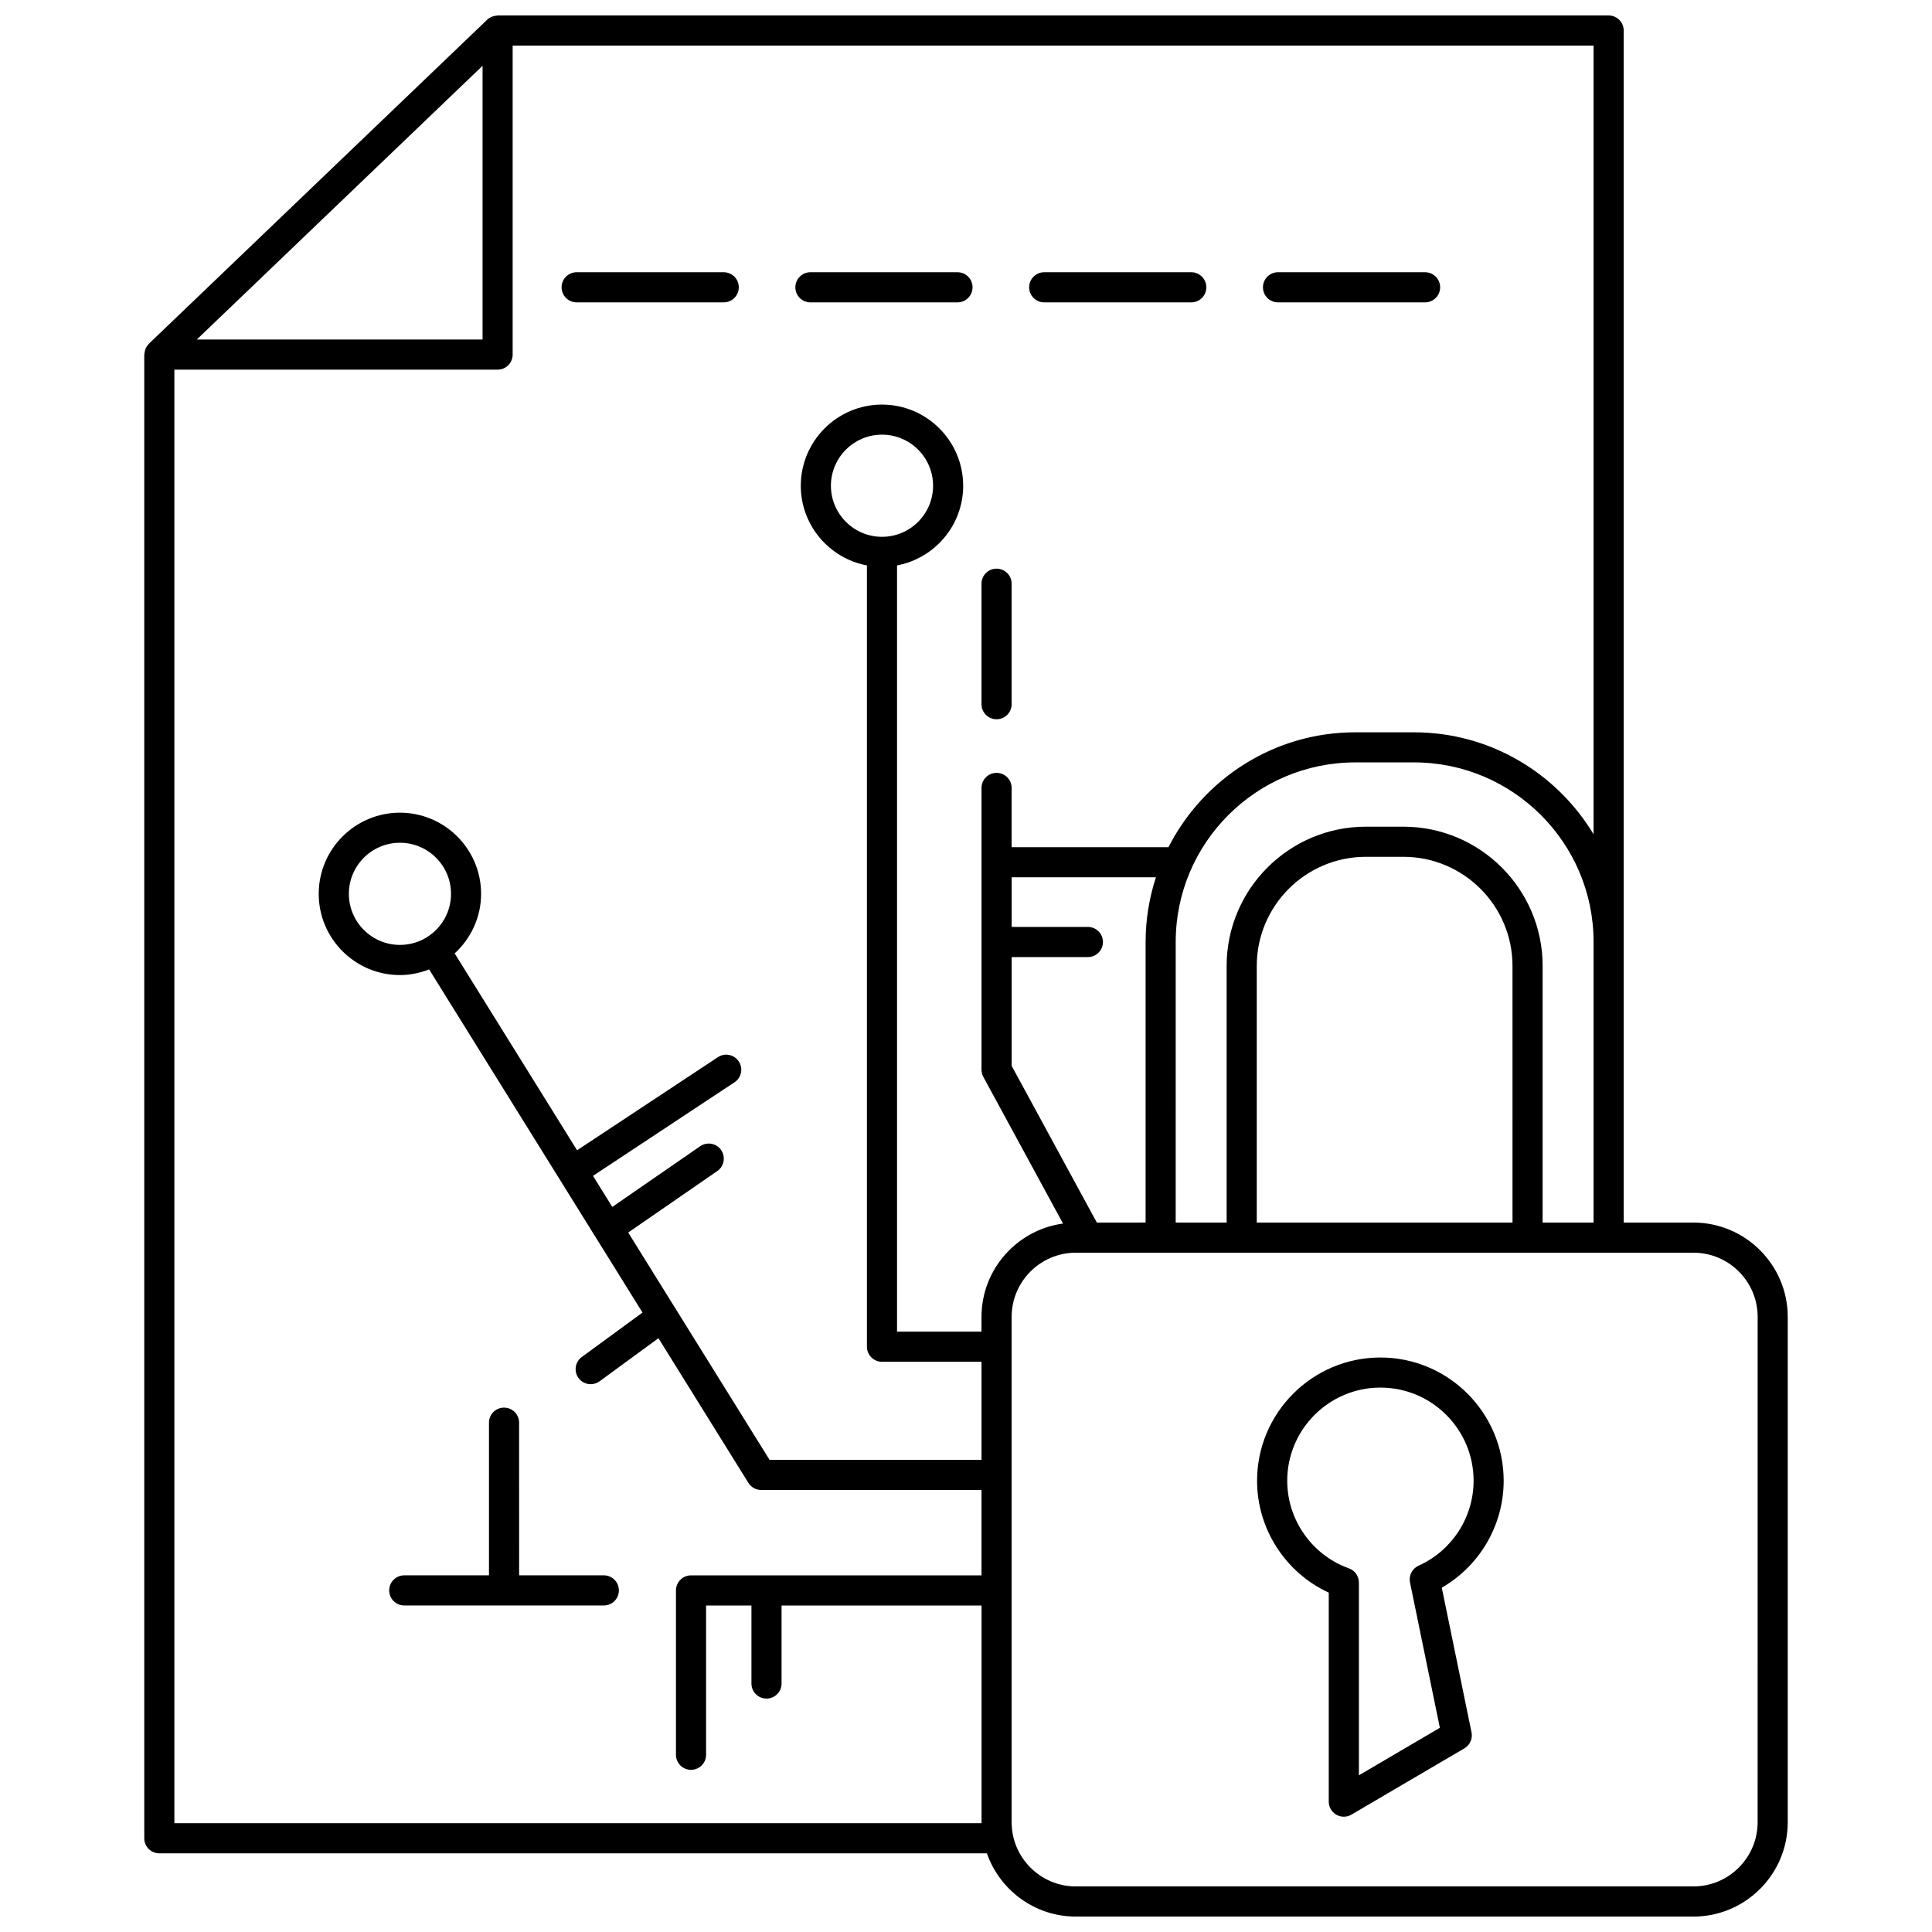 <?xml version="1.0" encoding="UTF-8"?>
<!-- Uploaded to: ICON Repo, www.iconrepo.com, Generator: ICON Repo Mixer Tools -->
<svg width="800px" height="800px" version="1.1" viewBox="144 144 512 512" xmlns="http://www.w3.org/2000/svg">
 <defs>
  <clipPath id="a">
   <path d="m182 148.09h436v503.81h-436z"/>
  </clipPath>
 </defs>
 <path d="m296.82 224.13h38.973c2.207 0 3.992-1.785 3.992-3.992s-1.785-3.992-3.992-3.992h-38.973c-2.207 0-3.992 1.785-3.992 3.992 0 2.211 1.785 3.992 3.992 3.992z"/>
 <path d="m358.77 224.13h38.973c2.207 0 3.992-1.785 3.992-3.992s-1.785-3.992-3.992-3.992h-38.973c-2.207 0-3.992 1.785-3.992 3.992 0.004 2.211 1.785 3.992 3.992 3.992z"/>
 <path d="m420.73 224.13h38.973c2.207 0 3.992-1.785 3.992-3.992s-1.785-3.992-3.992-3.992h-38.973c-2.207 0-3.992 1.785-3.992 3.992 0.004 2.211 1.785 3.992 3.992 3.992z"/>
 <path d="m482.69 224.13h38.973c2.207 0 3.992-1.785 3.992-3.992s-1.785-3.992-3.992-3.992h-38.973c-2.207 0-3.992 1.785-3.992 3.992 0.004 2.211 1.785 3.992 3.992 3.992z"/>
 <g clip-path="url(#a)">
  <path d="m592.77 467.99h-18.473v-315.9c0-2.207-1.785-3.992-3.992-3.992h-294.43c-0.082 0-0.156 0.043-0.234 0.047-0.367 0.023-0.719 0.09-1.066 0.215-0.121 0.039-0.238 0.066-0.352 0.121-0.398 0.184-0.777 0.414-1.105 0.73l-0.051 0.051c-0.004 0.004-0.012 0.012-0.016 0.016l-89.586 85.809c-0.008 0.008-0.016 0.02-0.023 0.031-0.066 0.062-0.109 0.152-0.172 0.219-0.25 0.285-0.465 0.586-0.621 0.922-0.062 0.137-0.109 0.27-0.156 0.414-0.117 0.336-0.184 0.68-0.207 1.035-0.008 0.086-0.055 0.164-0.055 0.258v393.19c0 2.207 1.785 3.992 3.992 3.992h219.31c3.414 9.746 12.684 16.766 23.582 16.766h163.65c13.789 0 25.004-11.219 25.004-25.004v-133.91c0-13.789-11.219-25.008-25.004-25.008zm-39.957 0v-68.008c0-20.348-16.551-36.902-36.898-36.902h-9.941c-20.348 0-36.902 16.555-36.902 36.902v68.012h-13.5l0.004-74.367c0-26.238 21.344-47.582 47.582-47.582h15.574c26.238 0 47.582 21.344 47.582 47.582v74.363zm-7.981 0h-67.777v-68.008c0-15.945 12.973-28.918 28.918-28.918h9.941c15.941 0 28.914 12.973 28.914 28.918zm-110.16 0-22.57-41.52v-28.836h20.199c2.207 0 3.992-1.785 3.992-3.992s-1.785-3.992-3.992-3.992h-20.199v-13.164h38.23c-1.754 5.402-2.734 11.152-2.734 17.137v74.363zm-162.79-306.55v72.539h-75.73zm-81.672 465.72v-385.2h85.66c2.207 0 3.992-1.785 3.992-3.992v-81.887h286.45v209.01c-9.73-16.156-27.387-27.02-47.582-27.02h-15.574c-21.598 0-40.305 12.41-49.5 30.449l-41.559-0.004v-15.707c0-2.207-1.785-3.992-3.992-3.992-2.207 0-3.992 1.785-3.992 3.992v74.68c0 0.668 0.168 1.32 0.484 1.906l21.121 38.859c-12.184 1.664-21.609 12.113-21.609 24.746v3.906h-22.383v-203.06c9.957-1.879 17.527-10.613 17.527-21.109 0-11.863-9.652-21.516-21.516-21.516s-21.516 9.652-21.516 21.516c0 10.496 7.566 19.23 17.527 21.109v207.05c0 2.207 1.785 3.992 3.992 3.992h26.375v25.988h-56.172l-37.457-60.238 23.609-16.301c1.812-1.254 2.266-3.742 1.02-5.555-1.254-1.82-3.742-2.262-5.555-1.02l-23.293 16.086-5.117-8.23 37.508-24.797c1.836-1.219 2.344-3.691 1.125-5.531-1.223-1.844-3.695-2.344-5.531-1.125l-37.32 24.672-32.438-52.172c4.277-3.934 7.004-9.527 7.004-15.777 0-11.863-9.652-21.516-21.516-21.516s-21.516 9.652-21.516 21.516c0 11.863 9.652 21.516 21.516 21.516 2.738 0 5.332-0.562 7.742-1.5l56.547 90.941-16.09 11.777c-1.777 1.301-2.164 3.797-0.863 5.574 0.777 1.07 1.992 1.633 3.223 1.633 0.816 0 1.641-0.25 2.356-0.77l15.598-11.418 23.836 38.332c0.73 1.168 2.012 1.883 3.391 1.883h58.387v22.633l-76.98 0.004c-2.207 0-3.992 1.785-3.992 3.992v43.551c0 2.207 1.785 3.992 3.992 3.992s3.992-1.785 3.992-3.992v-39.559h12.02v20.676c0 2.207 1.785 3.992 3.992 3.992 2.207 0 3.992-1.785 3.992-3.992v-20.676h52.996v57.441c0 0.086 0.012 0.172 0.012 0.254l-213.92-0.004zm187.53-340.9c-7.461 0-13.535-6.07-13.535-13.535s6.07-13.535 13.535-13.535 13.535 6.07 13.535 13.535c0 7.469-6.074 13.535-13.535 13.535zm-127.75 108.15c-7.461 0-13.535-6.07-13.535-13.535s6.07-13.535 13.535-13.535 13.535 6.07 13.535 13.535c0 7.469-6.07 13.535-13.535 13.535zm359.8 232.49c0 9.391-7.633 17.023-17.023 17.023h-163.65c-9.391 0-17.023-7.633-17.023-17.023v-133.9c0-9.391 7.633-17.023 17.023-17.023h163.66c9.391 0 17.023 7.633 17.023 17.023z"/>
 </g>
 <path d="m542.49 536.43c0-18.016-14.656-32.676-32.676-32.676-18.016 0-32.676 14.656-32.676 32.676 0 12.77 7.527 24.352 18.996 29.641v55.383c0 1.43 0.766 2.75 2.008 3.465 0.613 0.352 1.297 0.527 1.984 0.527 0.699 0 1.398-0.184 2.019-0.551l29.934-17.562c1.473-0.867 2.234-2.574 1.891-4.242l-7.883-38.34c10.062-5.801 16.402-16.59 16.402-28.32zm-22.555 22.5c-1.703 0.766-2.648 2.613-2.269 4.441l7.914 38.512-21.457 12.59v-51.086c0-1.684-1.059-3.188-2.641-3.754-9.781-3.512-16.352-12.84-16.352-23.211 0-13.617 11.074-24.695 24.695-24.695 13.621 0 24.695 11.074 24.695 24.695-0.012 9.688-5.731 18.523-14.586 22.508z"/>
 <path d="m304.02 561.48h-22.449l-0.004-40.453c0-2.207-1.785-3.992-3.992-3.992-2.207 0-3.992 1.785-3.992 3.992v40.453h-22.449c-2.207 0-3.992 1.785-3.992 3.992 0 2.207 1.785 3.992 3.992 3.992h52.883c2.207 0 3.992-1.785 3.992-3.992 0.004-2.207-1.785-3.992-3.988-3.992z"/>
 <path d="m408.1 334.61c2.207 0 3.992-1.785 3.992-3.992v-31.926c0-2.207-1.785-3.992-3.992-3.992-2.207 0-3.992 1.785-3.992 3.992v31.926c0 2.207 1.785 3.992 3.992 3.992z"/>
</svg>